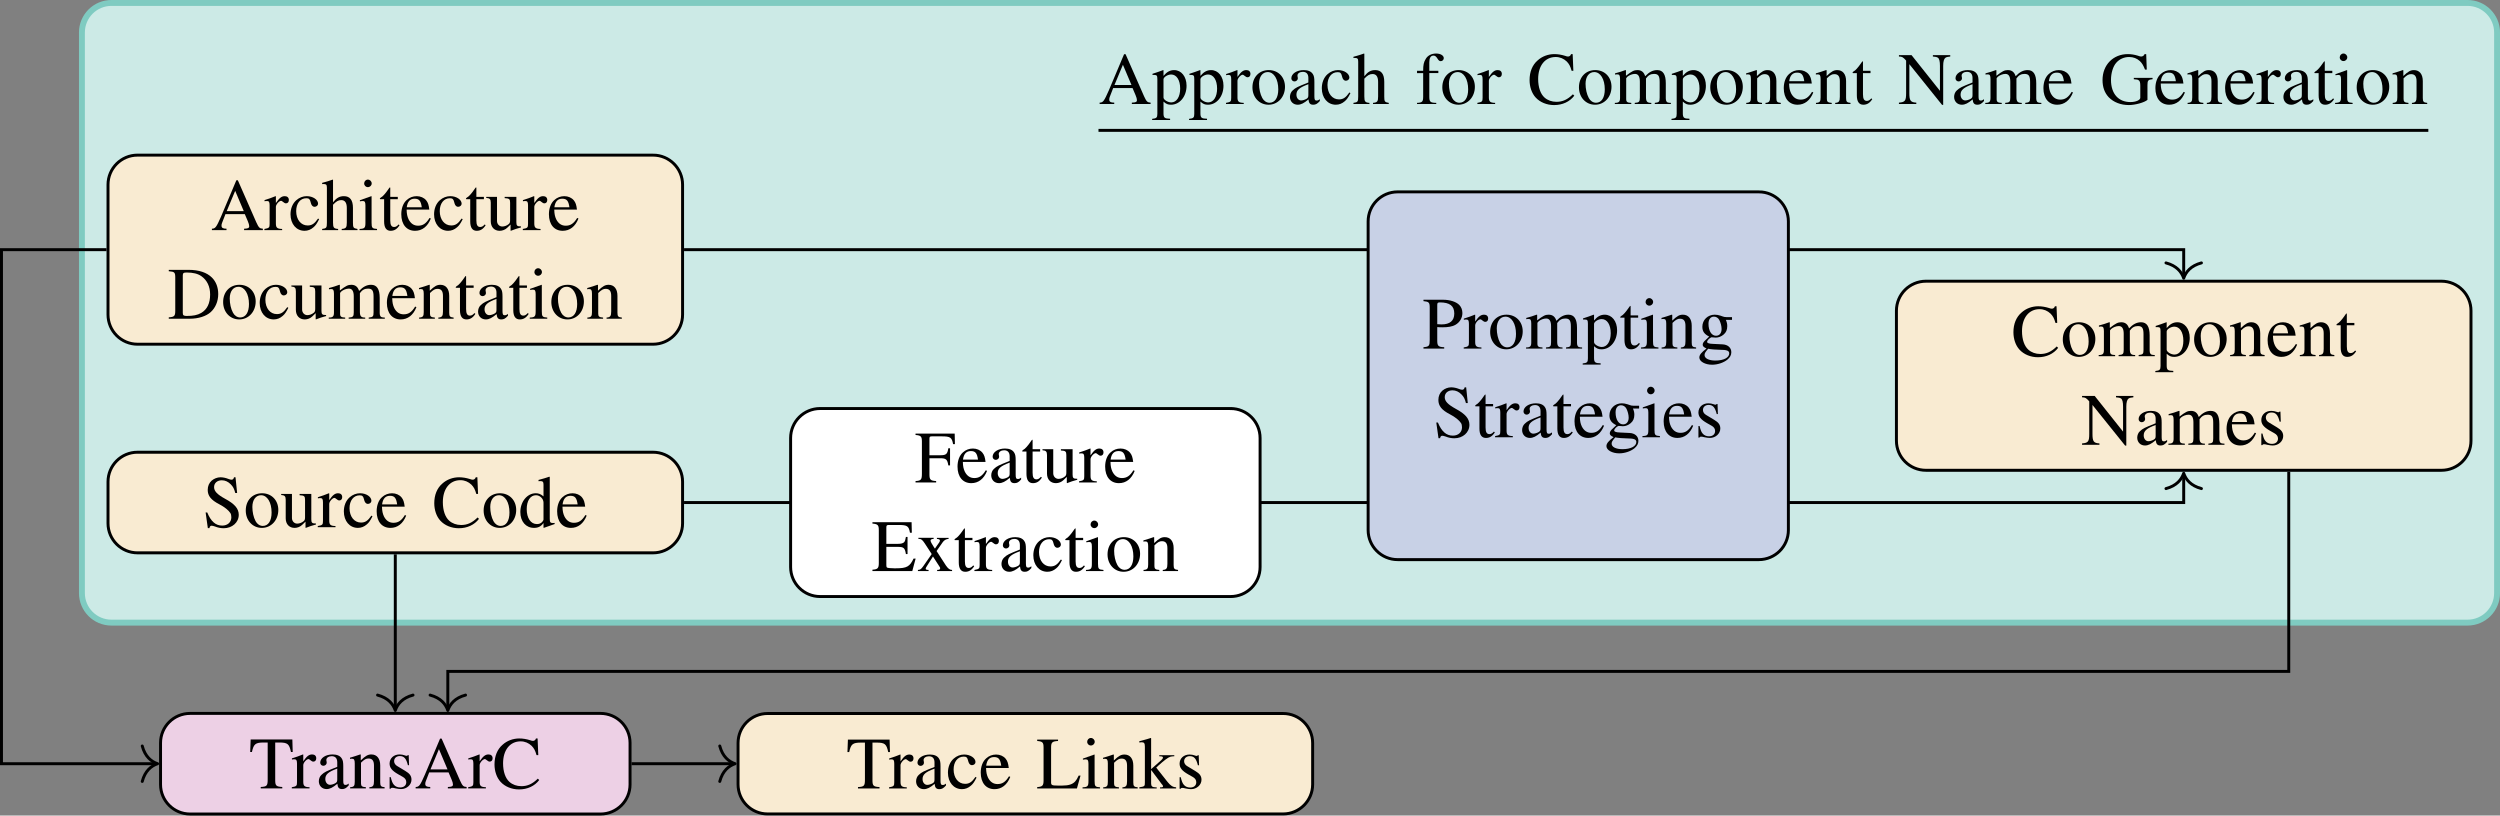 <?xml version="1.0" encoding="UTF-8" standalone="no"?>
<svg
   width="337.246pt"
   height="110.012pt"
   viewBox="0 0 337.246 110.012"
   version="1.1"
   id="svg184"
   xmlns:xlink="http://www.w3.org/1999/xlink"
   xmlns="http://www.w3.org/2000/svg"
   xmlns:svg="http://www.w3.org/2000/svg">
  <rect x="0" y="0" width="337.246" height="110.012" fill="#808080" stroke="none"/>
  <defs
     id="defs33">
    <g
       id="g29">
      <g
         id="glyph-0-0">
        <path
           d="M 7.031,-0.188 C 6.594,-0.219 6.484,-0.312 6.141,-1.062 L 3.656,-6.719 H 3.453 l -2.062,4.891 C 0.75,-0.375 0.625,-0.203 0.156,-0.188 V 0 H 2.125 v -0.188 c -0.484,0 -0.672,-0.125 -0.672,-0.406 0,-0.125 0.016,-0.266 0.078,-0.391 L 1.984,-2.156 H 4.594 L 5,-1.203 c 0.125,0.281 0.188,0.531 0.188,0.672 0,0.25 -0.156,0.328 -0.688,0.344 V 0 h 2.531 z m -4.875,-2.375 1.141,-2.734 1.156,2.734 z m 0,0"
           id="path1" />
      </g>
      <g
         id="glyph-0-1">
        <path
           d="m 0.062,-3.891 c 0.141,-0.031 0.234,-0.031 0.359,-0.031 0.25,0 0.328,0.156 0.328,0.594 v 2.484 c 0,0.5 -0.062,0.578 -0.703,0.688 V 0 H 2.438 V -0.156 C 1.766,-0.172 1.594,-0.328 1.594,-0.891 v -2.25 c 0,-0.312 0.438,-0.812 0.703,-0.812 0.062,0 0.141,0.047 0.25,0.141 0.172,0.141 0.281,0.203 0.406,0.203 0.234,0 0.391,-0.172 0.391,-0.453 0,-0.328 -0.219,-0.516 -0.547,-0.516 -0.422,0 -0.719,0.219 -1.203,0.922 V -4.562 L 1.547,-4.578 c -0.531,0.219 -0.891,0.344 -1.484,0.531 z m 0,0"
           id="path2" />
      </g>
      <g
         id="glyph-0-2">
        <path
           d="M 3.969,-1.562 C 3.484,-0.859 3.125,-0.625 2.562,-0.625 c -0.906,0 -1.547,-0.797 -1.547,-1.938 0,-1.031 0.547,-1.734 1.359,-1.734 0.359,0 0.484,0.109 0.578,0.484 l 0.062,0.219 c 0.078,0.281 0.266,0.453 0.469,0.453 0.266,0 0.484,-0.188 0.484,-0.422 0,-0.547 -0.703,-1.016 -1.531,-1.016 -0.5,0 -1,0.188 -1.406,0.547 -0.5,0.438 -0.781,1.125 -0.781,1.906 0,1.297 0.781,2.219 1.891,2.219 0.453,0 0.844,-0.156 1.203,-0.469 0.281,-0.234 0.469,-0.5 0.766,-1.094 z m 0,0"
           id="path3" />
      </g>
      <g
         id="glyph-0-3">
        <path
           d="m 1.562,-3.422 c 0.422,-0.453 0.719,-0.625 1.109,-0.625 0.5,0 0.75,0.359 0.75,1.062 v 1.969 c 0,0.672 -0.109,0.812 -0.688,0.859 V 0 h 2.125 V -0.156 C 4.312,-0.25 4.25,-0.328 4.25,-1.016 V -3 c 0,-1.047 -0.406,-1.578 -1.219,-1.578 -0.594,0 -1,0.234 -1.469,0.828 V -6.781 L 1.516,-6.812 C 1.172,-6.688 0.922,-6.609 0.375,-6.453 L 0.094,-6.375 v 0.172 c 0.047,-0.016 0.078,-0.016 0.125,-0.016 0.422,0 0.516,0.078 0.516,0.5 v 4.703 c 0,0.703 -0.062,0.781 -0.641,0.859 V 0 H 2.25 V -0.156 C 1.672,-0.203 1.562,-0.328 1.562,-1.016 Z m 0,0"
           id="path4" />
      </g>
      <g
         id="glyph-0-4">
        <path
           d="M 1.75,-4.578 0.203,-4.031 v 0.141 H 0.281 c 0.125,-0.031 0.25,-0.031 0.344,-0.031 0.234,0 0.328,0.156 0.328,0.594 v 2.312 c 0,0.719 -0.109,0.828 -0.797,0.859 V 0 H 2.516 V -0.156 C 1.859,-0.203 1.781,-0.297 1.781,-1.016 V -4.562 Z M 1.281,-6.812 c -0.281,0 -0.5,0.234 -0.5,0.516 0,0.281 0.219,0.5 0.5,0.5 0.281,0 0.516,-0.219 0.516,-0.5 0,-0.281 -0.234,-0.516 -0.516,-0.516 z m 0,0"
           id="path5" />
      </g>
      <g
         id="glyph-0-5">
        <path
           d="M 2.547,-4.484 H 1.531 v -1.156 c 0,-0.094 0,-0.125 -0.062,-0.125 C 1.391,-5.688 1.328,-5.594 1.266,-5.5 c -0.375,0.562 -0.812,1.031 -0.969,1.078 C 0.188,-4.359 0.125,-4.281 0.125,-4.234 c 0,0.031 0.016,0.047 0.047,0.062 h 0.531 v 3 c 0,0.844 0.297,1.266 0.875,1.266 0.5,0 0.875,-0.234 1.203,-0.75 l -0.125,-0.109 c -0.219,0.25 -0.391,0.344 -0.609,0.344 C 1.688,-0.422 1.531,-0.688 1.531,-1.312 v -2.859 h 1.016 z m 0,0"
           id="path6" />
      </g>
      <g
         id="glyph-0-6">
        <path
           d="M 4.062,-1.641 C 3.594,-0.875 3.156,-0.594 2.516,-0.594 c -0.562,0 -0.984,-0.281 -1.281,-0.859 -0.172,-0.375 -0.25,-0.703 -0.266,-1.312 h 3.062 c -0.078,-0.641 -0.172,-0.938 -0.422,-1.25 -0.297,-0.359 -0.766,-0.562 -1.281,-0.562 -0.5,0 -0.969,0.172 -1.344,0.516 C 0.516,-3.656 0.25,-2.953 0.25,-2.141 0.25,-0.75 0.969,0.094 2.109,0.094 c 0.953,0 1.703,-0.578 2.125,-1.656 z m -3.078,-1.438 c 0.109,-0.781 0.453,-1.156 1.062,-1.156 0.609,0 0.844,0.281 0.969,1.156 z m 0,0"
           id="path7" />
      </g>
      <g
         id="glyph-0-7">
        <path
           d="m 4.781,-0.5 h -0.062 c -0.453,0 -0.562,-0.109 -0.562,-0.562 V -4.484 H 2.578 V -4.312 c 0.625,0.031 0.734,0.125 0.734,0.625 v 2.344 c 0,0.281 -0.047,0.422 -0.188,0.531 -0.266,0.219 -0.578,0.328 -0.875,0.328 -0.391,0 -0.703,-0.328 -0.703,-0.75 v -3.25 H 0.094 v 0.141 c 0.469,0.031 0.609,0.172 0.609,0.641 v 2.5 c 0,0.797 0.484,1.297 1.203,1.297 0.375,0 0.766,-0.156 1.031,-0.422 L 3.375,-0.75 v 0.812 l 0.031,0.031 c 0.5,-0.203 0.859,-0.312 1.375,-0.453 z m 0,0"
           id="path8" />
      </g>
      <g
         id="glyph-0-8">
        <path
           d="m 1.031,-1.094 c 0,0.719 -0.109,0.859 -0.875,0.906 V 0 H 2.984 C 4.141,0 5.188,-0.328 5.812,-0.891 6.453,-1.469 6.828,-2.359 6.828,-3.328 6.828,-4.234 6.531,-5 5.984,-5.547 5.297,-6.234 4.219,-6.594 2.844,-6.594 h -2.688 v 0.188 c 0.797,0.062 0.875,0.156 0.875,0.891 z m 1.016,-4.75 c 0,-0.312 0.109,-0.391 0.531,-0.391 0.844,0 1.5,0.156 1.984,0.5 0.766,0.547 1.172,1.391 1.172,2.469 0,1.188 -0.406,2.016 -1.203,2.484 C 4.016,-0.484 3.438,-0.375 2.578,-0.375 c -0.406,0 -0.531,-0.078 -0.531,-0.406 z m 0,0"
           id="path9" />
      </g>
      <g
         id="glyph-0-9">
        <path
           d="m 2.5,-4.578 c -1.297,0 -2.203,0.953 -2.203,2.328 0,1.344 0.922,2.344 2.172,2.344 1.266,0 2.219,-1.047 2.219,-2.422 0,-1.312 -0.922,-2.25 -2.188,-2.25 z M 2.359,-4.312 c 0.844,0 1.422,0.969 1.422,2.328 0,1.125 -0.438,1.812 -1.188,1.812 -0.391,0 -0.766,-0.25 -0.969,-0.641 C 1.344,-1.328 1.188,-2.031 1.188,-2.734 1.188,-3.688 1.656,-4.312 2.359,-4.312 Z m 0,0"
           id="path10" />
      </g>
      <g
         id="glyph-0-10">
        <path
           d="M 0.188,-3.969 C 0.312,-4 0.406,-4 0.516,-4 c 0.25,0 0.344,0.156 0.344,0.625 v 2.531 c 0,0.531 -0.141,0.688 -0.703,0.688 V 0 H 2.375 V -0.156 C 1.844,-0.172 1.688,-0.281 1.688,-0.672 v -2.812 c 0,-0.016 0.094,-0.109 0.156,-0.188 0.25,-0.219 0.672,-0.391 1.031,-0.391 0.438,0 0.656,0.344 0.656,1.047 v 2.156 c 0,0.562 -0.109,0.672 -0.688,0.703 V 0 h 2.234 v -0.156 c -0.562,0 -0.719,-0.172 -0.719,-0.797 v -2.5 C 4.672,-3.891 5,-4.062 5.453,-4.062 c 0.562,0 0.75,0.266 0.75,1.094 V -0.875 c 0,0.578 -0.078,0.656 -0.656,0.719 V 0 H 7.719 v -0.156 l -0.25,-0.016 C 7.172,-0.188 7.031,-0.375 7.031,-0.75 v -2.062 c 0,-1.172 -0.375,-1.766 -1.156,-1.766 -0.578,0 -1.078,0.25 -1.625,0.828 -0.172,-0.562 -0.516,-0.828 -1.047,-0.828 -0.438,0 -0.719,0.125 -1.547,0.766 v -0.75 L 1.578,-4.578 c -0.5,0.188 -0.844,0.297 -1.391,0.438 z m 0,0"
           id="path11" />
      </g>
      <g
         id="glyph-0-11">
        <path
           d="M 0.156,-3.969 C 0.219,-4 0.312,-4 0.422,-4 c 0.281,0 0.375,0.141 0.375,0.625 v 2.484 c 0,0.562 -0.109,0.703 -0.625,0.734 V 0 h 2.125 V -0.156 C 1.781,-0.188 1.641,-0.312 1.641,-0.672 V -3.469 c 0.469,-0.453 0.688,-0.562 1.016,-0.562 0.5,0 0.734,0.297 0.734,0.953 v 2.094 c 0,0.625 -0.125,0.797 -0.625,0.828 V 0 h 2.062 V -0.156 C 4.344,-0.203 4.234,-0.312 4.234,-0.812 v -2.281 c 0,-0.938 -0.453,-1.484 -1.188,-1.484 -0.453,0 -0.766,0.156 -1.438,0.797 V -4.562 L 1.531,-4.578 c -0.484,0.172 -0.828,0.281 -1.375,0.438 z m 0,0"
           id="path12" />
      </g>
      <g
         id="glyph-0-12">
        <path
           d="m 4.406,-0.656 c -0.172,0.141 -0.297,0.188 -0.438,0.188 -0.234,0 -0.297,-0.141 -0.297,-0.578 v -1.938 c 0,-0.531 -0.047,-0.812 -0.203,-1.047 C 3.25,-4.391 2.828,-4.578 2.234,-4.578 c -0.938,0 -1.672,0.484 -1.672,1.109 0,0.234 0.188,0.422 0.422,0.422 0.234,0 0.453,-0.188 0.453,-0.406 0,-0.047 -0.016,-0.094 -0.016,-0.172 -0.031,-0.078 -0.031,-0.156 -0.031,-0.234 0,-0.266 0.312,-0.484 0.719,-0.484 0.484,0 0.75,0.281 0.75,0.828 v 0.609 c -1.531,0.609 -1.703,0.688 -2.125,1.078 -0.219,0.188 -0.359,0.531 -0.359,0.859 0,0.625 0.438,1.062 1.047,1.062 0.438,0 0.844,-0.203 1.453,-0.719 0.047,0.516 0.219,0.719 0.641,0.719 0.328,0 0.547,-0.109 0.891,-0.5 z m -1.547,-0.562 c 0,0.297 -0.047,0.391 -0.25,0.516 -0.25,0.141 -0.531,0.219 -0.734,0.219 C 1.531,-0.484 1.25,-0.812 1.25,-1.25 v -0.031 c 0,-0.594 0.406,-0.953 1.609,-1.391 z m 0,0"
           id="path13" />
      </g>
      <g
         id="glyph-0-13">
        <path
           d="M 4.453,-6.734 H 4.25 c -0.047,0.219 -0.156,0.328 -0.328,0.328 -0.094,0 -0.266,-0.031 -0.438,-0.109 C 3.125,-6.656 2.75,-6.734 2.438,-6.734 c -0.438,0 -0.875,0.172 -1.203,0.453 -0.344,0.312 -0.531,0.734 -0.531,1.25 0,0.797 0.438,1.359 1.562,1.938 0.719,0.375 1.234,0.797 1.484,1.172 0.094,0.125 0.141,0.344 0.141,0.578 0,0.672 -0.5,1.125 -1.234,1.125 -0.875,0 -1.516,-0.547 -2.016,-1.766 H 0.422 L 0.719,0.125 H 0.938 c 0.016,-0.188 0.125,-0.328 0.281,-0.328 0.109,0 0.281,0.047 0.469,0.109 0.375,0.156 0.781,0.234 1.172,0.234 1.141,0 2.031,-0.781 2.031,-1.812 C 4.891,-2.5 4.344,-3.141 3.031,-3.844 1.984,-4.422 1.562,-4.859 1.562,-5.406 c 0,-0.547 0.422,-0.922 1.047,-0.922 0.438,0 0.859,0.188 1.203,0.547 0.312,0.312 0.453,0.578 0.609,1.172 h 0.25 z m 0,0"
           id="path14" />
      </g>
      <g
         id="glyph-0-14">
        <path
           d="m 6.188,-4.484 -0.094,-2.25 H 5.875 C 5.828,-6.531 5.656,-6.406 5.469,-6.406 5.375,-6.406 5.219,-6.438 5.078,-6.5 4.578,-6.656 4.094,-6.734 3.625,-6.734 2.797,-6.734 1.969,-6.438 1.359,-5.875 0.656,-5.266 0.281,-4.344 0.281,-3.234 c 0,0.922 0.297,1.781 0.812,2.344 0.594,0.656 1.516,1.031 2.5,1.031 1.125,0 2.109,-0.453 2.719,-1.266 L 6.125,-1.312 C 5.391,-0.594 4.734,-0.297 3.906,-0.297 3.281,-0.297 2.719,-0.5 2.297,-0.875 1.75,-1.359 1.438,-2.266 1.438,-3.375 c 0,-1.797 0.922,-2.969 2.375,-2.969 0.562,0 1.078,0.219 1.484,0.609 0.312,0.328 0.469,0.594 0.656,1.25 z m 0,0"
           id="path15" />
      </g>
      <g
         id="glyph-0-15">
        <path
           d="m 3.422,0.094 1.469,-0.516 v -0.156 C 4.719,-0.562 4.688,-0.562 4.672,-0.562 c -0.359,0 -0.438,-0.109 -0.438,-0.578 V -6.781 L 4.172,-6.812 C 3.703,-6.641 3.344,-6.547 2.719,-6.375 v 0.172 c 0.078,-0.016 0.125,-0.016 0.219,-0.016 0.359,0 0.453,0.094 0.453,0.5 v 1.562 c -0.375,-0.312 -0.656,-0.422 -1.047,-0.422 -1.141,0 -2.078,1.125 -2.078,2.531 0,1.281 0.75,2.141 1.844,2.141 0.562,0 0.938,-0.188 1.281,-0.656 v 0.625 z m -0.031,-1.109 c 0,0.062 -0.078,0.188 -0.172,0.297 -0.172,0.203 -0.422,0.297 -0.719,0.297 -0.828,0 -1.375,-0.797 -1.375,-2.016 0,-1.125 0.484,-1.875 1.25,-1.875 0.531,0 1.016,0.469 1.016,1 z m 0,0"
           id="path16" />
      </g>
      <g
         id="glyph-0-16">
        <path
           d="m 4.781,-2.297 v -2.312 H 4.547 c -0.125,0.797 -0.297,0.938 -1.094,0.938 H 2 V -5.875 c 0,-0.281 0.047,-0.344 0.328,-0.344 h 1.344 c 1.141,0 1.359,0.141 1.516,1.047 h 0.25 L 5.406,-6.594 H 0.125 v 0.188 c 0.734,0.062 0.859,0.203 0.859,0.891 v 4.312 C 0.984,-0.375 0.875,-0.234 0.125,-0.188 V 0 H 2.906 V -0.188 C 2.141,-0.234 2,-0.375 2,-1.094 v -2.172 h 1.453 c 0.797,0 0.969,0.156 1.094,0.969 z m 0,0"
           id="path17" />
      </g>
      <g
         id="glyph-0-17">
        <path
           d="M 5.953,-1.688 H 5.672 C 5.172,-0.609 4.75,-0.375 3.312,-0.375 H 3.047 C 2.562,-0.375 2.141,-0.422 2.078,-0.484 2.031,-0.516 2,-0.625 2,-0.797 v -2.469 h 1.531 c 0.828,0 0.969,0.141 1.109,0.969 h 0.219 v -2.312 H 4.641 C 4.562,-4.203 4.531,-4.062 4.422,-3.922 4.281,-3.75 4,-3.672 3.531,-3.672 H 2 V -5.875 c 0,-0.281 0.062,-0.344 0.328,-0.344 h 1.344 c 1.141,0 1.359,0.141 1.516,1.047 h 0.25 L 5.406,-6.594 H 0.125 v 0.188 c 0.734,0.062 0.859,0.203 0.859,0.891 v 4.422 c 0,0.703 -0.141,0.859 -0.859,0.906 V 0 H 5.5 Z m 0,0"
           id="path18" />
      </g>
      <g
         id="glyph-0-18">
        <path
           d="M 2.766,0 H 4.781 v -0.156 c -0.312,0 -0.516,-0.156 -0.828,-0.594 L 2.688,-2.703 3.516,-3.891 C 3.703,-4.172 4,-4.328 4.312,-4.344 V -4.484 H 2.734 v 0.141 c 0.312,0.031 0.406,0.094 0.406,0.234 0,0.109 -0.125,0.328 -0.375,0.641 -0.047,0.062 -0.156,0.234 -0.297,0.438 L 2.328,-3.234 C 2.047,-3.656 1.875,-3.984 1.875,-4.109 1.875,-4.25 2,-4.328 2.297,-4.344 v -0.141 h -2.062 v 0.141 h 0.094 c 0.297,0 0.453,0.141 0.766,0.609 l 0.938,1.438 -1.141,1.641 C 0.594,-0.25 0.5,-0.172 0.172,-0.156 V 0 h 1.438 v -0.156 c -0.281,0 -0.391,-0.047 -0.391,-0.172 0,-0.062 0.062,-0.203 0.203,-0.406 l 0.781,-1.234 0.906,1.406 c 0.047,0.047 0.062,0.109 0.062,0.172 0,0.188 -0.078,0.219 -0.406,0.234 z m 0,0"
           id="path19" />
      </g>
      <g
         id="glyph-0-19">
        <path
           d="m 2.016,-2.906 c 0.25,0.031 0.422,0.031 0.688,0.031 0.781,0 1.312,-0.094 1.75,-0.328 0.594,-0.328 0.953,-0.938 0.953,-1.594 C 5.406,-5.219 5.266,-5.594 5,-5.875 4.594,-6.312 3.734,-6.594 2.797,-6.594 H 0.156 v 0.188 C 0.891,-6.328 1,-6.234 1,-5.516 v 4.312 c 0,0.844 -0.078,0.938 -0.844,1.016 V 0 h 2.797 v -0.188 c -0.797,-0.031 -0.938,-0.172 -0.938,-0.906 z m 0,-2.984 c 0,-0.266 0.062,-0.344 0.344,-0.344 1.344,0 1.953,0.469 1.953,1.5 0,0.969 -0.578,1.469 -1.734,1.469 -0.203,0 -0.328,-0.016 -0.562,-0.031 z m 0,0"
           id="path20" />
      </g>
      <g
         id="glyph-0-20">
        <path
           d="m 0.094,-3.922 c 0.078,0 0.156,0 0.25,0 0.328,0 0.406,0.094 0.406,0.562 V 1.312 C 0.75,1.828 0.641,1.938 0.047,2 V 2.156 H 2.469 V 1.984 c -0.75,-0.016 -0.891,-0.125 -0.891,-0.75 v -1.562 C 1.938,0 2.172,0.094 2.594,0.094 c 1.172,0 2.094,-1.109 2.094,-2.562 0,-1.234 -0.703,-2.109 -1.672,-2.109 -0.547,0 -0.984,0.234 -1.438,0.781 V -4.562 L 1.531,-4.578 C 0.984,-4.375 0.641,-4.25 0.094,-4.078 Z m 1.484,0.594 c 0,-0.297 0.562,-0.656 1.031,-0.656 0.734,0 1.219,0.75 1.219,1.906 0,1.109 -0.484,1.859 -1.203,1.859 -0.469,0 -1.047,-0.359 -1.047,-0.656 z m 0,0"
           id="path21" />
      </g>
      <g
         id="glyph-0-21">
        <path
           d="M 4.688,-3.875 V -4.25 H 3.922 C 3.719,-4.25 3.562,-4.281 3.375,-4.359 L 3.156,-4.438 C 2.875,-4.531 2.609,-4.578 2.359,-4.578 c -0.938,0 -1.672,0.703 -1.672,1.625 0,0.625 0.266,1 0.922,1.328 -0.188,0.172 -0.359,0.344 -0.422,0.406 -0.328,0.281 -0.453,0.484 -0.453,0.688 0,0.203 0.109,0.328 0.516,0.516 -0.703,0.531 -0.969,0.859 -0.969,1.219 0,0.531 0.781,0.969 1.719,0.969 0.75,0 1.531,-0.266 2.047,-0.672 0.375,-0.312 0.547,-0.625 0.547,-1.016 0,-0.609 -0.469,-1.031 -1.203,-1.062 l -1.281,-0.062 C 1.578,-0.656 1.328,-0.75 1.328,-0.906 c 0,-0.203 0.328,-0.547 0.594,-0.625 0.094,0 0.156,0.016 0.188,0.016 C 2.297,-1.5 2.438,-1.484 2.5,-1.484 c 0.359,0 0.766,-0.156 1.062,-0.422 0.328,-0.281 0.484,-0.625 0.484,-1.125 C 4.047,-3.312 4,-3.547 3.859,-3.875 Z M 1.469,0.016 c 0.328,0.078 1.125,0.141 1.609,0.141 0.906,0 1.234,0.125 1.234,0.484 0,0.578 -0.75,0.969 -1.875,0.969 -0.875,0 -1.453,-0.297 -1.453,-0.734 0,-0.234 0.062,-0.359 0.484,-0.859 z M 1.516,-3.375 c 0,-0.578 0.281,-0.938 0.734,-0.938 0.312,0 0.578,0.172 0.734,0.469 0.172,0.359 0.297,0.812 0.297,1.203 0,0.562 -0.297,0.906 -0.75,0.906 -0.594,0 -1.016,-0.641 -1.016,-1.609 z m 0,0"
           id="path22" />
      </g>
      <g
         id="glyph-0-22">
        <path
           d="M 3.141,-3.125 3.094,-4.484 H 2.984 L 2.969,-4.469 C 2.875,-4.391 2.875,-4.391 2.828,-4.391 c -0.062,0 -0.156,-0.016 -0.266,-0.062 -0.219,-0.078 -0.438,-0.125 -0.703,-0.125 -0.781,0 -1.344,0.516 -1.344,1.234 0,0.547 0.312,0.953 1.156,1.438 L 2.25,-1.578 c 0.359,0.188 0.516,0.438 0.516,0.734 0,0.438 -0.312,0.719 -0.828,0.719 -0.328,0 -0.641,-0.125 -0.828,-0.344 -0.219,-0.25 -0.297,-0.484 -0.438,-1.047 h -0.156 v 1.562 h 0.125 C 0.719,-0.062 0.75,-0.078 0.875,-0.078 c 0.094,0 0.234,0.016 0.453,0.078 0.281,0.062 0.562,0.094 0.734,0.094 0.766,0 1.406,-0.578 1.406,-1.266 0,-0.5 -0.234,-0.828 -0.844,-1.188 L 1.562,-3 C 1.281,-3.156 1.125,-3.406 1.125,-3.672 c 0,-0.406 0.312,-0.688 0.766,-0.688 0.578,0 0.875,0.344 1.094,1.234 z m 0,0"
           id="path23" />
      </g>
      <g
         id="glyph-0-23">
        <path
           d="m 6.094,0.109 v -5.25 c 0,-0.594 0.109,-0.953 0.297,-1.094 0.141,-0.094 0.281,-0.141 0.656,-0.172 v -0.188 h -2.344 v 0.188 c 0.375,0.031 0.516,0.062 0.672,0.156 0.203,0.141 0.281,0.5 0.281,1.109 V -1.781 L 1.828,-6.594 H 0.125 v 0.188 c 0.422,0 0.562,0.078 0.969,0.547 V -1.469 C 1.094,-0.438 0.953,-0.25 0.125,-0.188 V 0 H 2.469 V -0.188 C 1.688,-0.234 1.531,-0.453 1.531,-1.469 V -5.375 L 5.938,0.109 Z m 0,0"
           id="path24" />
      </g>
      <g
         id="glyph-0-24">
        <path
           d="m 3.078,-4.484 h -1.219 v -1.156 c 0,-0.578 0.188,-0.891 0.562,-0.891 0.203,0 0.344,0.094 0.531,0.391 0.156,0.266 0.281,0.359 0.453,0.359 0.219,0 0.406,-0.188 0.406,-0.406 0,-0.359 -0.438,-0.625 -1.031,-0.625 -0.625,0 -1.141,0.266 -1.406,0.734 -0.266,0.438 -0.344,0.797 -0.344,1.594 H 0.203 v 0.312 H 1.031 v 3.141 c 0,0.719 -0.109,0.844 -0.828,0.875 V 0 h 2.594 v -0.156 c -0.828,-0.016 -0.938,-0.141 -0.938,-0.875 v -3.141 h 1.219 z m 0,0"
           id="path25" />
      </g>
      <g
         id="glyph-0-25">
        <path
           d="M 7.062,-3.531 H 4.531 v 0.188 c 0.422,0.031 0.547,0.047 0.656,0.141 0.156,0.078 0.219,0.312 0.219,0.734 v 1.625 c 0,0.312 -0.609,0.578 -1.328,0.578 -1.625,0 -2.625,-1.125 -2.625,-2.984 0,-0.938 0.281,-1.844 0.719,-2.328 0.438,-0.5 1.062,-0.766 1.734,-0.766 0.562,0 1.047,0.188 1.438,0.547 0.297,0.281 0.453,0.547 0.703,1.156 H 6.281 l -0.078,-2.094 h -0.219 c -0.062,0.188 -0.25,0.328 -0.453,0.328 -0.094,0 -0.25,-0.031 -0.438,-0.109 -0.453,-0.141 -0.906,-0.219 -1.359,-0.219 -1.984,0 -3.422,1.453 -3.422,3.5 0,0.969 0.281,1.719 0.828,2.312 0.672,0.688 1.625,1.062 2.734,1.062 0.844,0 2.094,-0.344 2.5,-0.703 v -2.016 c 0,-0.594 0.109,-0.719 0.688,-0.766 z m 0,0"
           id="path26" />
      </g>
      <g
         id="glyph-0-26">
        <path
           d="m 2.531,-6.188 v 4.984 c 0,0.859 -0.109,0.969 -0.938,1.016 V 0 H 4.5 V -0.188 C 3.688,-0.234 3.547,-0.359 3.547,-1.094 V -6.188 H 4.094 c 1.125,0 1.344,0.188 1.578,1.281 H 5.906 l -0.047,-1.688 h -5.625 l -0.062,1.688 H 0.406 C 0.641,-5.984 0.875,-6.188 2,-6.188 Z m 0,0"
           id="path27" />
      </g>
      <g
         id="glyph-0-27">
        <path
           d="m 5.719,-1.734 c -0.172,0.375 -0.312,0.609 -0.469,0.781 -0.344,0.391 -0.891,0.562 -1.719,0.562 H 2.859 C 2.141,-0.391 2,-0.453 2,-0.797 v -4.719 C 2,-6.219 2.141,-6.359 2.938,-6.406 v -0.188 H 0.125 v 0.188 c 0.734,0.062 0.859,0.203 0.859,0.891 v 4.422 c 0,0.703 -0.141,0.859 -0.859,0.906 V 0 H 5.484 L 5.969,-1.734 Z m 0,0"
           id="path28" />
      </g>
      <g
         id="glyph-0-28">
        <path
           d="m 0.062,-6.203 c 0.141,-0.016 0.234,-0.031 0.328,-0.031 0.328,0 0.422,0.141 0.422,0.609 v 4.812 c 0,0.516 -0.031,0.547 -0.75,0.656 V 0 H 2.406 V -0.156 H 2.203 C 1.797,-0.172 1.656,-0.312 1.656,-0.672 V -2.5 l 1.391,1.859 0.031,0.047 c 0.016,0.031 0.047,0.062 0.078,0.078 0.078,0.109 0.109,0.172 0.109,0.219 0,0.094 -0.094,0.141 -0.219,0.141 h -0.188 V 0 H 5.031 V -0.156 C 4.594,-0.172 4.281,-0.375 3.875,-0.875 L 2.344,-2.812 2.625,-3.078 c 0.719,-0.656 1.328,-1.125 1.625,-1.203 0.141,-0.031 0.281,-0.062 0.453,-0.062 H 4.781 V -4.484 H 2.75 v 0.141 c 0.391,0 0.5,0.047 0.5,0.188 0,0.078 -0.094,0.219 -0.234,0.344 L 1.656,-2.609 V -6.781 L 1.609,-6.812 c -0.375,0.125 -0.656,0.203 -1.234,0.359 L 0.062,-6.375 Z m 0,0"
           id="path29" />
      </g>
    </g>
    <clipPath
       id="clip-0">
      <path
         clip-rule="nonzero"
         d="M 0,0 H 337.246 V 96 H 0 Z m 0,0"
         id="path30" />
    </clipPath>
    <clipPath
       id="clip-1">
      <path
         clip-rule="nonzero"
         d="m 250,32 h 87.246 V 70 H 250 Z m 0,0"
         id="path31" />
    </clipPath>
    <clipPath
       id="clip-2">
      <path
         clip-rule="nonzero"
         d="m 16,90 h 75 v 20.012 H 16 Z m 0,0"
         id="path32" />
    </clipPath>
    <clipPath
       id="clip-3">
      <path
         clip-rule="nonzero"
         d="m 93,90 h 90 v 20.012 H 93 Z m 0,0"
         id="path33" />
    </clipPath>
  </defs>
  <path
     fill-rule="nonzero"
     fill="#cceae6"
     fill-opacity="1"
     d="M 332.867,0.398 H 15.035 c -2.199,0 -3.984,1.785 -3.984,3.984 v 75.625 c 0,2.203 1.785,3.984 3.984,3.984 H 332.867 c 2.199,0 3.984,-1.781 3.984,-3.984 v -75.625 c 0,-2.199 -1.785,-3.984 -3.984,-3.984 z m 0,0"
     id="path34" />
  <g
     clip-path="url(#clip-0)"
     id="g35"
     transform="translate(3.0997733e-5)">
    <path
       fill="none"
       stroke-width="0.797"
       stroke-linecap="butt"
       stroke-linejoin="miter"
       stroke="#7fcbc1"
       stroke-opacity="1"
       stroke-miterlimit="10"
       d="M 279.542,33.281 H -38.29 c -2.199,0 -3.984,-1.785 -3.984,-3.984 v -75.625 c 0,-2.203 1.785,-3.984 3.984,-3.984 H 279.542 c 2.199,0 3.984,1.781 3.984,3.984 v 75.625 c 0,2.199 -1.785,3.984 -3.984,3.984 z m 0,0"
       transform="matrix(1,0,0,-1,53.325,33.679)"
       id="path35" />
  </g>
  <path
     fill="none"
     stroke-width="0.399"
     stroke-linecap="butt"
     stroke-linejoin="miter"
     stroke="#000000"
     stroke-opacity="1"
     stroke-miterlimit="10"
     d="M 92.277,33.68 H 294.578 v 3.656"
     id="path36" />
  <path
     fill="none"
     stroke-width="0.399"
     stroke-linecap="round"
     stroke-linejoin="round"
     stroke="#000000"
     stroke-opacity="1"
     stroke-miterlimit="10"
     d="m 296.969,35.465 c -1.434,0.379 -2.113,1.223 -2.391,2.07 -0.281,-0.848 -0.957,-1.691 -2.391,-2.07"
     id="path37" />
  <path
     fill="none"
     stroke-width="0.399"
     stroke-linecap="butt"
     stroke-linejoin="miter"
     stroke="#000000"
     stroke-opacity="1"
     stroke-miterlimit="10"
     d="M 92.277,67.793 H 294.578 v -3.754"
     id="path38" />
  <path
     fill="none"
     stroke-width="0.399"
     stroke-linecap="round"
     stroke-linejoin="round"
     stroke="#000000"
     stroke-opacity="1"
     stroke-miterlimit="10"
     d="m 292.188,65.91 c 1.434,-0.379 2.109,-1.223 2.391,-2.07 0.277,0.848 0.957,1.691 2.391,2.07"
     id="path39" />
  <path
     fill-rule="nonzero"
     fill="#f9ebd2"
     fill-opacity="1"
     stroke-width="0.399"
     stroke-linecap="butt"
     stroke-linejoin="miter"
     stroke="#000000"
     stroke-opacity="1"
     stroke-miterlimit="10"
     d="M 88.094,20.926 H 18.555 c -2.199,0 -3.984,1.785 -3.984,3.984 v 17.535 c 0,2.203 1.785,3.988 3.984,3.988 h 69.539 c 2.199,0 3.984,-1.785 3.984,-3.988 V 24.91 c 0,-2.199 -1.785,-3.984 -3.984,-3.984 z m 0,0"
     id="path40" />
  <g
     fill="#000000"
     fill-opacity="1"
     id="g51"
     transform="translate(3.0997733e-5)">
    <use
       xlink:href="#glyph-0-0"
       x="28.429"
       y="31.041"
       id="use40" />
    <use
       xlink:href="#glyph-0-1"
       x="35.622"
       y="31.041"
       id="use41" />
    <use
       xlink:href="#glyph-0-2"
       x="38.94"
       y="31.041"
       id="use42" />
    <use
       xlink:href="#glyph-0-3"
       x="43.363"
       y="31.041"
       id="use43" />
    <use
       xlink:href="#glyph-0-4"
       x="48.344"
       y="31.041"
       id="use44" />
    <use
       xlink:href="#glyph-0-5"
       x="51.114"
       y="31.041"
       id="use45" />
    <use
       xlink:href="#glyph-0-6"
       x="53.883"
       y="31.041"
       id="use46" />
    <use
       xlink:href="#glyph-0-2"
       x="58.307"
       y="31.041"
       id="use47" />
    <use
       xlink:href="#glyph-0-5"
       x="62.73"
       y="31.041"
       id="use48" />
    <use
       xlink:href="#glyph-0-7"
       x="65.5"
       y="31.041"
       id="use49" />
    <use
       xlink:href="#glyph-0-1"
       x="70.481"
       y="31.041"
       id="use50" />
    <use
       xlink:href="#glyph-0-6"
       x="73.799"
       y="31.041"
       id="use51" />
  </g>
  <g
     fill="#000000"
     fill-opacity="1"
     id="g64"
     transform="translate(3.0997733e-5)">
    <use
       xlink:href="#glyph-0-8"
       x="22.611"
       y="42.996"
       id="use52" />
    <use
       xlink:href="#glyph-0-9"
       x="29.804"
       y="42.996"
       id="use53" />
    <use
       xlink:href="#glyph-0-2"
       x="34.785"
       y="42.996"
       id="use54" />
    <use
       xlink:href="#glyph-0-7"
       x="39.209"
       y="42.996"
       id="use55" />
    <use
       xlink:href="#glyph-0-10"
       x="44.19"
       y="42.996"
       id="use56" />
    <use
       xlink:href="#glyph-0-6"
       x="51.941"
       y="42.996"
       id="use57" />
    <use
       xlink:href="#glyph-0-11"
       x="56.364"
       y="42.996"
       id="use58" />
    <use
       xlink:href="#glyph-0-5"
       x="61.346"
       y="42.996"
       id="use59" />
    <use
       xlink:href="#glyph-0-12"
       x="64.115"
       y="42.996"
       id="use60" />
    <use
       xlink:href="#glyph-0-5"
       x="68.539"
       y="42.996"
       id="use61" />
    <use
       xlink:href="#glyph-0-4"
       x="71.308"
       y="42.996"
       id="use62" />
    <use
       xlink:href="#glyph-0-9"
       x="74.078"
       y="42.996"
       id="use63" />
    <use
       xlink:href="#glyph-0-11"
       x="79.059"
       y="42.996"
       id="use64" />
  </g>
  <path
     fill-rule="nonzero"
     fill="#f9ebd2"
     fill-opacity="1"
     stroke-width="0.399"
     stroke-linecap="butt"
     stroke-linejoin="miter"
     stroke="#000000"
     stroke-opacity="1"
     stroke-miterlimit="10"
     d="M 88.094,61.004 H 18.555 c -2.199,0 -3.984,1.785 -3.984,3.984 v 5.605 c 0,2.199 1.785,3.984 3.984,3.984 h 69.539 c 2.199,0 3.984,-1.785 3.984,-3.984 v -5.605 c 0,-2.199 -1.785,-3.984 -3.984,-3.984 z m 0,0"
     id="path64" />
  <g
     fill="#000000"
     fill-opacity="1"
     id="g70"
     transform="translate(3.0997733e-5)">
    <use
       xlink:href="#glyph-0-13"
       x="27.317"
       y="71.118"
       id="use65" />
    <use
       xlink:href="#glyph-0-9"
       x="32.856"
       y="71.118"
       id="use66" />
    <use
       xlink:href="#glyph-0-7"
       x="37.838"
       y="71.118"
       id="use67" />
    <use
       xlink:href="#glyph-0-1"
       x="42.819"
       y="71.118"
       id="use68" />
    <use
       xlink:href="#glyph-0-2"
       x="46.136"
       y="71.118"
       id="use69" />
    <use
       xlink:href="#glyph-0-6"
       x="50.56"
       y="71.118"
       id="use70" />
  </g>
  <g
     fill="#000000"
     fill-opacity="1"
     id="g74"
     transform="translate(3.0997733e-5)">
    <use
       xlink:href="#glyph-0-14"
       x="58.301"
       y="71.118"
       id="use71" />
    <use
       xlink:href="#glyph-0-9"
       x="64.946"
       y="71.118"
       id="use72" />
    <use
       xlink:href="#glyph-0-15"
       x="69.927"
       y="71.118"
       id="use73" />
    <use
       xlink:href="#glyph-0-6"
       x="74.908"
       y="71.118"
       id="use74" />
  </g>
  <path
     fill-rule="nonzero"
     fill="#ffffff"
     fill-opacity="1"
     stroke-width="0.399"
     stroke-linecap="butt"
     stroke-linejoin="miter"
     stroke="#000000"
     stroke-opacity="1"
     stroke-miterlimit="10"
     d="m 166,55.109 h -55.363 c -2.203,0 -3.984,1.781 -3.984,3.984 v 17.395 c 0,2.203 1.781,3.984 3.984,3.984 h 55.363 c 2.203,0 3.984,-1.781 3.984,-3.984 V 59.094 c 0,-2.203 -1.781,-3.984 -3.984,-3.984 z m 0,0"
     id="path74" />
  <g
     fill="#000000"
     fill-opacity="1"
     id="g81"
     transform="translate(3.0997733e-5)">
    <use
       xlink:href="#glyph-0-16"
       x="123.379"
       y="65.083"
       id="use75" />
    <use
       xlink:href="#glyph-0-6"
       x="128.918"
       y="65.083"
       id="use76" />
    <use
       xlink:href="#glyph-0-12"
       x="133.342"
       y="65.083"
       id="use77" />
    <use
       xlink:href="#glyph-0-5"
       x="137.765"
       y="65.083"
       id="use78" />
    <use
       xlink:href="#glyph-0-7"
       x="140.535"
       y="65.083"
       id="use79" />
    <use
       xlink:href="#glyph-0-1"
       x="145.516"
       y="65.083"
       id="use80" />
    <use
       xlink:href="#glyph-0-6"
       x="148.833"
       y="65.083"
       id="use81" />
  </g>
  <g
     fill="#000000"
     fill-opacity="1"
     id="g91"
     transform="translate(3.0997733e-5)">
    <use
       xlink:href="#glyph-0-17"
       x="117.566"
       y="77.038"
       id="use82" />
    <use
       xlink:href="#glyph-0-18"
       x="123.653"
       y="77.038"
       id="use83" />
    <use
       xlink:href="#glyph-0-5"
       x="128.634"
       y="77.038"
       id="use84" />
    <use
       xlink:href="#glyph-0-1"
       x="131.404"
       y="77.038"
       id="use85" />
    <use
       xlink:href="#glyph-0-12"
       x="134.722"
       y="77.038"
       id="use86" />
    <use
       xlink:href="#glyph-0-2"
       x="139.145"
       y="77.038"
       id="use87" />
    <use
       xlink:href="#glyph-0-5"
       x="143.568"
       y="77.038"
       id="use88" />
    <use
       xlink:href="#glyph-0-4"
       x="146.338"
       y="77.038"
       id="use89" />
    <use
       xlink:href="#glyph-0-9"
       x="149.108"
       y="77.038"
       id="use90" />
    <use
       xlink:href="#glyph-0-11"
       x="154.089"
       y="77.038"
       id="use91" />
  </g>
  <path
     fill-rule="nonzero"
     fill="#c8d1e6"
     fill-opacity="1"
     stroke-width="0.399"
     stroke-linecap="butt"
     stroke-linejoin="miter"
     stroke="#000000"
     stroke-opacity="1"
     stroke-miterlimit="10"
     d="M 237.266,25.883 H 188.543 c -2.199,0 -3.984,1.785 -3.984,3.984 v 41.637 c 0,2.203 1.785,3.988 3.984,3.988 h 48.723 c 2.203,0 3.984,-1.785 3.984,-3.988 V 29.867 c 0,-2.199 -1.781,-3.984 -3.984,-3.984 z m 0,0"
     id="path91" />
  <g
     fill="#000000"
     fill-opacity="1"
     id="g100"
     transform="translate(3.0997733e-5)">
    <use
       xlink:href="#glyph-0-19"
       x="191.867"
       y="47.028"
       id="use92" />
    <use
       xlink:href="#glyph-0-1"
       x="197.406"
       y="47.028"
       id="use93" />
    <use
       xlink:href="#glyph-0-9"
       x="200.724"
       y="47.028"
       id="use94" />
    <use
       xlink:href="#glyph-0-10"
       x="205.705"
       y="47.028"
       id="use95" />
    <use
       xlink:href="#glyph-0-20"
       x="213.456"
       y="47.028"
       id="use96" />
    <use
       xlink:href="#glyph-0-5"
       x="218.437"
       y="47.028"
       id="use97" />
    <use
       xlink:href="#glyph-0-4"
       x="221.207"
       y="47.028"
       id="use98" />
    <use
       xlink:href="#glyph-0-11"
       x="223.976"
       y="47.028"
       id="use99" />
    <use
       xlink:href="#glyph-0-21"
       x="228.958"
       y="47.028"
       id="use100" />
  </g>
  <g
     fill="#000000"
     fill-opacity="1"
     id="g106"
     transform="translate(3.0997733e-5)">
    <use
       xlink:href="#glyph-0-13"
       x="193.331"
       y="58.983"
       id="use101" />
    <use
       xlink:href="#glyph-0-5"
       x="198.87"
       y="58.983"
       id="use102" />
    <use
       xlink:href="#glyph-0-1"
       x="201.64"
       y="58.983"
       id="use103" />
    <use
       xlink:href="#glyph-0-12"
       x="204.957"
       y="58.983"
       id="use104" />
    <use
       xlink:href="#glyph-0-5"
       x="209.381"
       y="58.983"
       id="use105" />
    <use
       xlink:href="#glyph-0-6"
       x="212.15"
       y="58.983"
       id="use106" />
  </g>
  <g
     fill="#000000"
     fill-opacity="1"
     id="g110"
     transform="translate(3.0997733e-5)">
    <use
       xlink:href="#glyph-0-21"
       x="216.424"
       y="58.983"
       id="use107" />
    <use
       xlink:href="#glyph-0-4"
       x="221.406"
       y="58.983"
       id="use108" />
    <use
       xlink:href="#glyph-0-6"
       x="224.175"
       y="58.983"
       id="use109" />
    <use
       xlink:href="#glyph-0-22"
       x="228.599"
       y="58.983"
       id="use110" />
  </g>
  <path
     fill-rule="nonzero"
     fill="#f9ebd2"
     fill-opacity="1"
     d="m 329.348,37.934 h -69.539 c -2.203,0 -3.984,1.785 -3.984,3.984 v 17.535 c 0,2.203 1.781,3.988 3.984,3.988 h 69.539 c 2.199,0 3.984,-1.785 3.984,-3.988 V 41.918 c 0,-2.199 -1.785,-3.984 -3.984,-3.984 z m 0,0"
     id="path110" />
  <g
     clip-path="url(#clip-1)"
     id="g111"
     transform="translate(3.0997733e-5)">
    <path
       fill="none"
       stroke-width="0.399"
       stroke-linecap="butt"
       stroke-linejoin="miter"
       stroke="#000000"
       stroke-opacity="1"
       stroke-miterlimit="10"
       d="m 276.023,-4.255 h -69.539 c -2.203,0 -3.984,-1.785 -3.984,-3.984 v -17.535 c 0,-2.203 1.781,-3.988 3.984,-3.988 h 69.539 c 2.199,0 3.984,1.785 3.984,3.988 v 17.535 c 0,2.199 -1.785,3.984 -3.984,3.984 z m 0,0"
       transform="matrix(1,0,0,-1,53.325,33.679)"
       id="path111" />
  </g>
  <g
     fill="#000000"
     fill-opacity="1"
     id="g119"
     transform="translate(3.0997733e-5)">
    <use
       xlink:href="#glyph-0-14"
       x="271.327"
       y="48.049"
       id="use111" />
    <use
       xlink:href="#glyph-0-9"
       x="277.972"
       y="48.049"
       id="use112" />
    <use
       xlink:href="#glyph-0-10"
       x="282.953"
       y="48.049"
       id="use113" />
    <use
       xlink:href="#glyph-0-20"
       x="290.704"
       y="48.049"
       id="use114" />
    <use
       xlink:href="#glyph-0-9"
       x="295.686"
       y="48.049"
       id="use115" />
    <use
       xlink:href="#glyph-0-11"
       x="300.667"
       y="48.049"
       id="use116" />
    <use
       xlink:href="#glyph-0-6"
       x="305.648"
       y="48.049"
       id="use117" />
    <use
       xlink:href="#glyph-0-11"
       x="310.072"
       y="48.049"
       id="use118" />
    <use
       xlink:href="#glyph-0-5"
       x="315.053"
       y="48.049"
       id="use119" />
  </g>
  <g
     fill="#000000"
     fill-opacity="1"
     id="g124"
     transform="translate(3.0997733e-5)">
    <use
       xlink:href="#glyph-0-23"
       x="280.741"
       y="60.004"
       id="use120" />
    <use
       xlink:href="#glyph-0-12"
       x="287.934"
       y="60.004"
       id="use121" />
    <use
       xlink:href="#glyph-0-10"
       x="292.357"
       y="60.004"
       id="use122" />
    <use
       xlink:href="#glyph-0-6"
       x="300.108"
       y="60.004"
       id="use123" />
    <use
       xlink:href="#glyph-0-22"
       x="304.532"
       y="60.004"
       id="use124" />
  </g>
  <g
     fill="#000000"
     fill-opacity="1"
     id="g132"
     transform="translate(3.0997733e-5)">
    <use
       xlink:href="#glyph-0-0"
       x="148.183"
       y="14.033"
       id="use125" />
    <use
       xlink:href="#glyph-0-20"
       x="155.376"
       y="14.033"
       id="use126" />
    <use
       xlink:href="#glyph-0-20"
       x="160.357"
       y="14.033"
       id="use127" />
    <use
       xlink:href="#glyph-0-1"
       x="165.339"
       y="14.033"
       id="use128" />
    <use
       xlink:href="#glyph-0-9"
       x="168.656"
       y="14.033"
       id="use129" />
    <use
       xlink:href="#glyph-0-12"
       x="173.637"
       y="14.033"
       id="use130" />
    <use
       xlink:href="#glyph-0-2"
       x="178.061"
       y="14.033"
       id="use131" />
    <use
       xlink:href="#glyph-0-3"
       x="182.484"
       y="14.033"
       id="use132" />
  </g>
  <g
     fill="#000000"
     fill-opacity="1"
     id="g135"
     transform="translate(3.0997733e-5)">
    <use
       xlink:href="#glyph-0-24"
       x="190.952"
       y="14.033"
       id="use133" />
    <use
       xlink:href="#glyph-0-9"
       x="194.27"
       y="14.033"
       id="use134" />
    <use
       xlink:href="#glyph-0-1"
       x="199.251"
       y="14.033"
       id="use135" />
  </g>
  <g
     fill="#000000"
     fill-opacity="1"
     id="g144"
     transform="translate(3.0997733e-5)">
    <use
       xlink:href="#glyph-0-14"
       x="206.056"
       y="14.033"
       id="use136" />
    <use
       xlink:href="#glyph-0-9"
       x="212.701"
       y="14.033"
       id="use137" />
    <use
       xlink:href="#glyph-0-10"
       x="217.682"
       y="14.033"
       id="use138" />
    <use
       xlink:href="#glyph-0-20"
       x="225.433"
       y="14.033"
       id="use139" />
    <use
       xlink:href="#glyph-0-9"
       x="230.414"
       y="14.033"
       id="use140" />
    <use
       xlink:href="#glyph-0-11"
       x="235.396"
       y="14.033"
       id="use141" />
    <use
       xlink:href="#glyph-0-6"
       x="240.377"
       y="14.033"
       id="use142" />
    <use
       xlink:href="#glyph-0-11"
       x="244.8"
       y="14.033"
       id="use143" />
    <use
       xlink:href="#glyph-0-5"
       x="249.782"
       y="14.033"
       id="use144" />
  </g>
  <g
     fill="#000000"
     fill-opacity="1"
     id="g148"
     transform="translate(3.0997733e-5)">
    <use
       xlink:href="#glyph-0-23"
       x="256.038"
       y="14.033"
       id="use145" />
    <use
       xlink:href="#glyph-0-12"
       x="263.231"
       y="14.033"
       id="use146" />
    <use
       xlink:href="#glyph-0-10"
       x="267.655"
       y="14.033"
       id="use147" />
    <use
       xlink:href="#glyph-0-6"
       x="275.405"
       y="14.033"
       id="use148" />
  </g>
  <g
     fill="#000000"
     fill-opacity="1"
     id="g158"
     transform="translate(3.0997733e-5)">
    <use
       xlink:href="#glyph-0-25"
       x="283.316"
       y="14.033"
       id="use149" />
    <use
       xlink:href="#glyph-0-6"
       x="290.509"
       y="14.033"
       id="use150" />
    <use
       xlink:href="#glyph-0-11"
       x="294.932"
       y="14.033"
       id="use151" />
    <use
       xlink:href="#glyph-0-6"
       x="299.913"
       y="14.033"
       id="use152" />
    <use
       xlink:href="#glyph-0-1"
       x="304.337"
       y="14.033"
       id="use153" />
    <use
       xlink:href="#glyph-0-12"
       x="307.654"
       y="14.033"
       id="use154" />
    <use
       xlink:href="#glyph-0-5"
       x="312.078"
       y="14.033"
       id="use155" />
    <use
       xlink:href="#glyph-0-4"
       x="314.847"
       y="14.033"
       id="use156" />
    <use
       xlink:href="#glyph-0-9"
       x="317.617"
       y="14.033"
       id="use157" />
    <use
       xlink:href="#glyph-0-11"
       x="322.598"
       y="14.033"
       id="use158" />
  </g>
  <path
     fill="none"
     stroke-width="0.398"
     stroke-linecap="butt"
     stroke-linejoin="miter"
     stroke="#000000"
     stroke-opacity="1"
     stroke-miterlimit="10"
     d="M 148.184,17.586 H 327.578"
     id="path158" />
  <path
     fill-rule="nonzero"
     fill="#edd0e5"
     fill-opacity="1"
     d="M 81.008,96.238 H 25.645 c -2.203,0 -3.988,1.781 -3.988,3.984 v 5.605 c 0,2.199 1.785,3.984 3.988,3.984 h 55.363 c 2.199,0 3.984,-1.785 3.984,-3.984 v -5.605 c 0,-2.203 -1.785,-3.984 -3.984,-3.984 z m 0,0"
     id="path159" />
  <g
     clip-path="url(#clip-2)"
     id="g160"
     transform="translate(3.0997733e-5)">
    <path
       fill="none"
       stroke-width="0.399"
       stroke-linecap="butt"
       stroke-linejoin="miter"
       stroke="#000000"
       stroke-opacity="1"
       stroke-miterlimit="10"
       d="m 27.683,-62.559 h -55.363 c -2.203,0 -3.988,-1.781 -3.988,-3.984 v -5.605 c 0,-2.199 1.785,-3.984 3.988,-3.984 h 55.363 c 2.199,0 3.984,1.785 3.984,3.984 v 5.605 c 0,2.203 -1.785,3.984 -3.984,3.984 z m 0,0"
       transform="matrix(1,0,0,-1,53.325,33.679)"
       id="path160" />
  </g>
  <g
     fill="#000000"
     fill-opacity="1"
     id="g161"
     transform="translate(3.0997733e-5)">
    <use
       xlink:href="#glyph-0-26"
       x="33.579"
       y="106.351"
       id="use160" />
  </g>
  <g
     fill="#000000"
     fill-opacity="1"
     id="g167"
     transform="translate(3.0997733e-5)">
    <use
       xlink:href="#glyph-0-1"
       x="39.317"
       y="106.351"
       id="use161" />
    <use
       xlink:href="#glyph-0-12"
       x="42.635"
       y="106.351"
       id="use162" />
    <use
       xlink:href="#glyph-0-11"
       x="47.058"
       y="106.351"
       id="use163" />
    <use
       xlink:href="#glyph-0-22"
       x="52.04"
       y="106.351"
       id="use164" />
    <use
       xlink:href="#glyph-0-0"
       x="55.915"
       y="106.351"
       id="use165" />
    <use
       xlink:href="#glyph-0-1"
       x="63.108"
       y="106.351"
       id="use166" />
    <use
       xlink:href="#glyph-0-14"
       x="66.426"
       y="106.351"
       id="use167" />
  </g>
  <path
     fill-rule="nonzero"
     fill="#f9ebd2"
     fill-opacity="1"
     d="m 173.086,96.25 h -69.535 c -2.203,0 -3.988,1.785 -3.988,3.984 v 5.582 c 0,2.199 1.785,3.984 3.988,3.984 h 69.535 c 2.203,0 3.988,-1.785 3.988,-3.984 v -5.582 c 0,-2.199 -1.785,-3.984 -3.988,-3.984 z m 0,0"
     id="path167" />
  <g
     clip-path="url(#clip-3)"
     id="g168"
     transform="translate(3.0997733e-5)">
    <path
       fill="none"
       stroke-width="0.399"
       stroke-linecap="butt"
       stroke-linejoin="miter"
       stroke="#000000"
       stroke-opacity="1"
       stroke-miterlimit="10"
       d="M 119.761,-62.571 H 50.226 c -2.203,0 -3.988,-1.785 -3.988,-3.984 v -5.582 c 0,-2.199 1.785,-3.984 3.988,-3.984 h 69.535 c 2.203,0 3.988,1.785 3.988,3.984 v 5.582 c 0,2.199 -1.785,3.984 -3.988,3.984 z m 0,0"
       transform="matrix(1,0,0,-1,53.325,33.679)"
       id="path168" />
  </g>
  <g
     fill="#000000"
     fill-opacity="1"
     id="g169"
     transform="translate(3.0997733e-5)">
    <use
       xlink:href="#glyph-0-26"
       x="114.147"
       y="106.363"
       id="use168" />
  </g>
  <g
     fill="#000000"
     fill-opacity="1"
     id="g172"
     transform="translate(3.0997733e-5)">
    <use
       xlink:href="#glyph-0-1"
       x="119.885"
       y="106.363"
       id="use169" />
    <use
       xlink:href="#glyph-0-12"
       x="123.203"
       y="106.363"
       id="use170" />
    <use
       xlink:href="#glyph-0-2"
       x="127.626"
       y="106.363"
       id="use171" />
    <use
       xlink:href="#glyph-0-6"
       x="132.05"
       y="106.363"
       id="use172" />
  </g>
  <g
     fill="#000000"
     fill-opacity="1"
     id="g177"
     transform="translate(3.0997733e-5)">
    <use
       xlink:href="#glyph-0-27"
       x="139.791"
       y="106.363"
       id="use173" />
    <use
       xlink:href="#glyph-0-4"
       x="145.878"
       y="106.363"
       id="use174" />
    <use
       xlink:href="#glyph-0-11"
       x="148.647"
       y="106.363"
       id="use175" />
    <use
       xlink:href="#glyph-0-28"
       x="153.629"
       y="106.363"
       id="use176" />
    <use
       xlink:href="#glyph-0-22"
       x="158.61"
       y="106.363"
       id="use177" />
  </g>
  <path
     fill="none"
     stroke-width="0.399"
     stroke-linecap="butt"
     stroke-linejoin="miter"
     stroke="#000000"
     stroke-opacity="1"
     stroke-miterlimit="10"
     d="M 53.324,74.777 V 95.641"
     id="path177" />
  <path
     fill="none"
     stroke-width="0.399"
     stroke-linecap="round"
     stroke-linejoin="round"
     stroke="#000000"
     stroke-opacity="1"
     stroke-miterlimit="10"
     d="M 55.715,93.766 C 54.281,94.145 53.605,94.988 53.324,95.84 53.047,94.988 52.367,94.145 50.934,93.766"
     id="path178" />
  <path
     fill="none"
     stroke-width="0.399"
     stroke-linecap="butt"
     stroke-linejoin="miter"
     stroke="#000000"
     stroke-opacity="1"
     stroke-miterlimit="10"
     d="M 14.371,33.68 H 0.199 v 69.344 h 20.859"
     id="path179" />
  <path
     fill="none"
     stroke-width="0.399"
     stroke-linecap="round"
     stroke-linejoin="round"
     stroke="#000000"
     stroke-opacity="1"
     stroke-miterlimit="10"
     d="m 19.188,100.633 c 0.379,1.434 1.223,2.113 2.07,2.391 -0.848,0.281 -1.691,0.957 -2.07,2.391"
     id="path180" />
  <path
     fill="none"
     stroke-width="0.399"
     stroke-linecap="butt"
     stroke-linejoin="miter"
     stroke="#000000"
     stroke-opacity="1"
     stroke-miterlimit="10"
     d="M 308.75,63.641 V 90.57 H 60.41 v 5.07"
     id="path181" />
  <path
     fill="none"
     stroke-width="0.399"
     stroke-linecap="round"
     stroke-linejoin="round"
     stroke="#000000"
     stroke-opacity="1"
     stroke-miterlimit="10"
     d="m 62.801,93.766 c -1.434,0.379 -2.109,1.223 -2.391,2.074 -0.277,-0.852 -0.953,-1.695 -2.391,-2.074"
     id="path182" />
  <path
     fill="none"
     stroke-width="0.399"
     stroke-linecap="butt"
     stroke-linejoin="miter"
     stroke="#000000"
     stroke-opacity="1"
     stroke-miterlimit="10"
     d="M 85.191,103.023 H 98.965"
     id="path183" />
  <path
     fill="none"
     stroke-width="0.399"
     stroke-linecap="round"
     stroke-linejoin="round"
     stroke="#000000"
     stroke-opacity="1"
     stroke-miterlimit="10"
     d="m 97.094,100.633 c 0.379,1.434 1.223,2.113 2.07,2.391 -0.848,0.281 -1.691,0.957 -2.07,2.391"
     id="path184" />
</svg>
